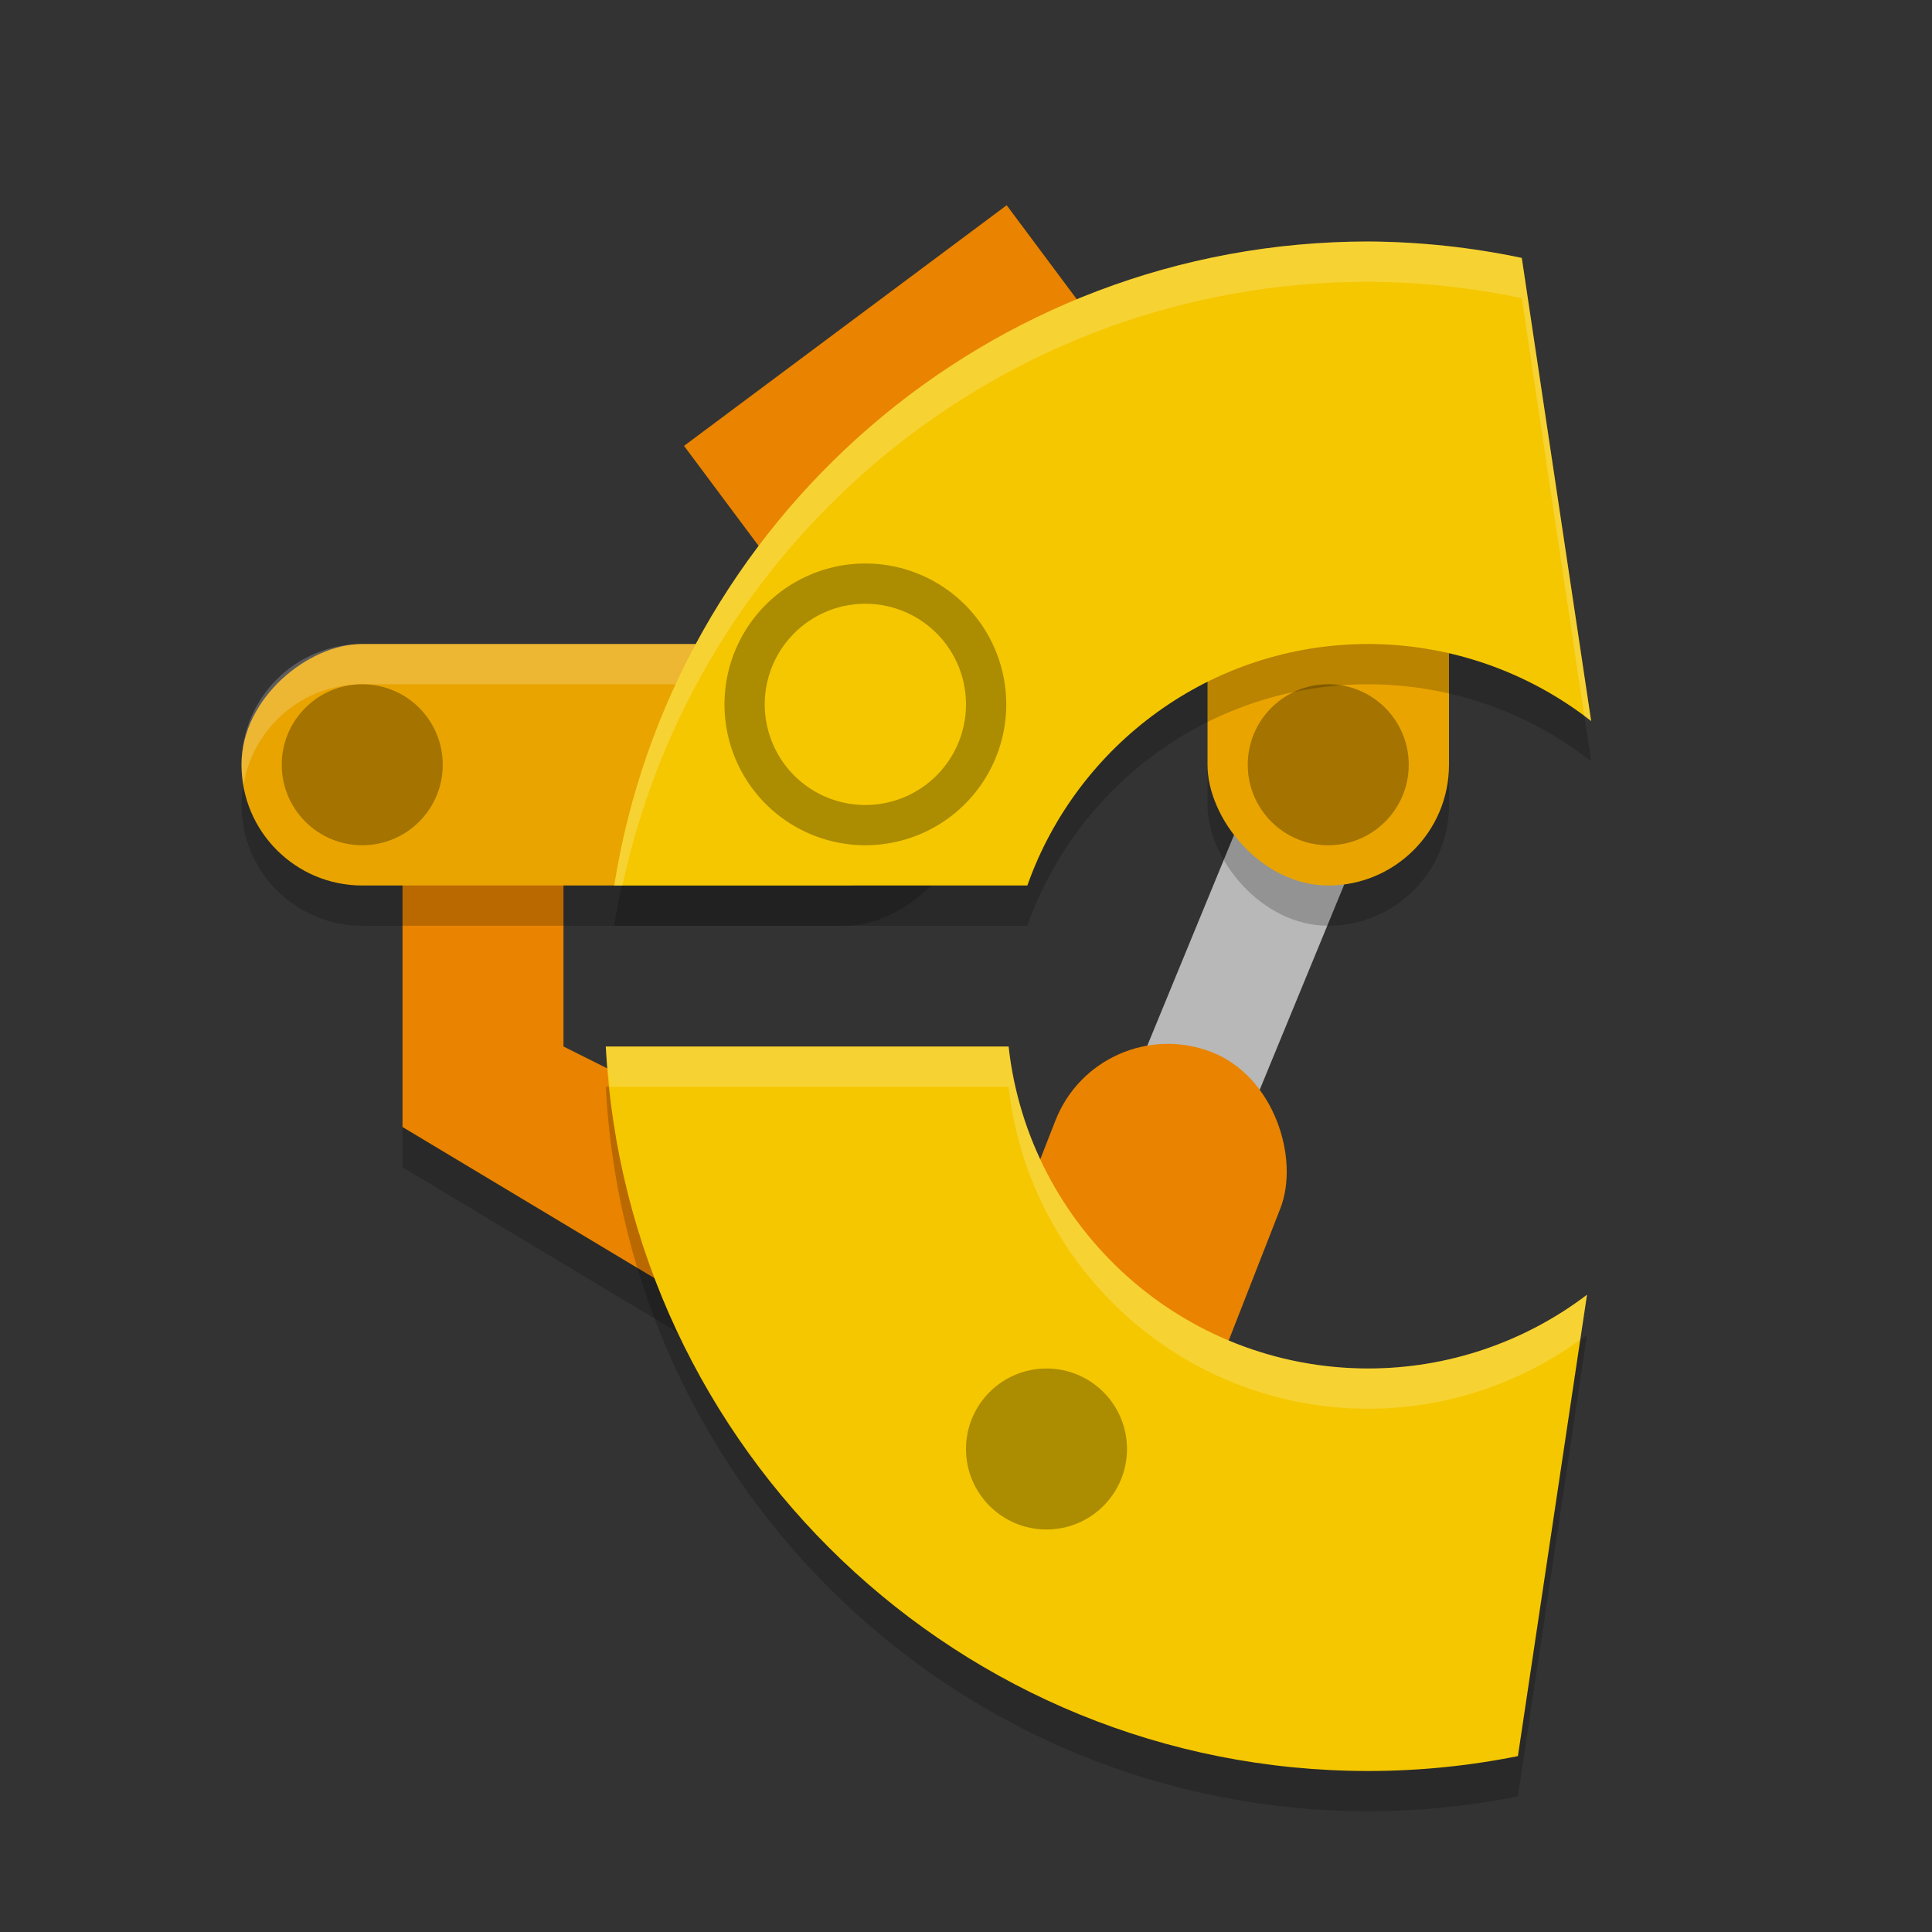 <svg xmlns="http://www.w3.org/2000/svg" width="24" height="24" version="1.1">
 <rect width="100%" height="100%" fill="#333333" stroke="none"/>
 <path style="opacity:0.2" d="m 5,11 h 2 v 2.5 l 3,1.5 v 2.5 l -5,-3 z"/>
 <path style="fill:none;stroke:#b8b8b8;stroke-width:1.5" d="M 16.5,9.5 13,18"/>
 <rect style="fill:#e98300" width="5" height="5.5" x="3.5" y="9.52" transform="rotate(-36.716)"/>
 <path style="fill:#e98300" d="M 5,10.5 H 7 V 13 l 3,1.5 V 17 L 5,14 Z"/>
 <rect style="opacity:0.2" width="3" height="9" x="-11.5" y="3" rx="1.5" ry="1.5" transform="rotate(-90)"/>
 <rect style="fill:#e9a400" width="3" height="9" x="-11" y="3" rx="1.5" ry="1.5" transform="rotate(-90)"/>
 <path style="opacity:0.2;fill:#ffffff" d="M 4.5,8 C 3.669,8 3,8.669 3,9.5 3,9.586 3.012,9.668 3.025,9.75 3.144,9.04 3.755,8.5 4.5,8.5 h 6 c 0.745,0 1.356,0.54 1.475,1.25 C 11.988,9.668 12,9.586 12,9.5 12,8.669 11.331,8 10.5,8 Z"/>
 <rect style="opacity:0.2" width="3" height="6" x="15" y="5.5" rx="1.5" ry="1.5"/>
 <rect style="fill:#e9a400" width="3" height="6" x="15" y="5" rx="1.5" ry="1.5"/>
 <path style="opacity:0.2" d="m 17,3.5 c -4.735,0 -8.65,3.468 -9.37,8 h 5.132 C 13.38,9.753 15.042,8.5 17,8.5 c 1.003,0.002 1.976,0.339 2.766,0.957 L 18.904,3.704 C 18.278,3.572 17.64,3.504 17,3.5 Z m -9.475,10 c 0.262,5.013 4.397,9 9.475,9 0.623,-4.67e-4 1.245,-0.062 1.856,-0.185 l 0.858,-5.731 C 18.934,17.177 17.981,17.499 17,17.5 c -2.316,0 -4.222,-1.75 -4.471,-4 z"/>
 <rect style="fill:#e98300" width="3" height="6" x="17.28" y="6.69" rx="1.5" ry="1.5" transform="rotate(21.359)"/>
 <circle style="opacity:0.3" cx="16.5" cy="9.5" r="1"/>
 <path style="fill:#f5c700" d="M 17,3 C 12.265,3 8.35,6.468 7.63,11 h 5.132 C 13.38,9.253 15.042,8 17,8 c 1.003,0.002 1.976,0.339 2.766,0.957 L 18.904,3.204 C 18.278,3.072 17.64,3.004 17,3 Z M 7.525,13 C 7.787,18.013 11.922,22 17,22 c 0.623,-4.67e-4 1.245,-0.062 1.856,-0.185 l 0.858,-5.731 C 18.934,16.677 17.981,16.999 17,17 14.684,17 12.778,15.25 12.529,13 Z"/>
 <path style="opacity:0.3" d="M 10.75,7 A 1.75,1.75 0 0 0 9,8.75 1.75,1.75 0 0 0 10.75,10.5 1.75,1.75 0 0 0 12.5,8.75 1.75,1.75 0 0 0 10.75,7 Z m 0,0.5 A 1.25,1.25 0 0 1 12,8.75 1.25,1.25 0 0 1 10.75,10 1.25,1.25 0 0 1 9.5,8.75 1.25,1.25 0 0 1 10.75,7.5 Z"/>
 <circle style="opacity:0.3" cx="4.5" cy="9.5" r="1"/>
 <circle style="opacity:0.3" cx="13" cy="18" r="1"/>
 <path style="opacity:0.2;fill:#ffffff" d="M 17,3 C 12.265,3 8.35,6.468 7.63,11 H 7.732 C 8.653,6.717 12.442,3.5 17,3.5 c 0.64,0.004 1.278,0.072 1.904,0.204 l 0.777,5.192 c 0.028,0.021 0.057,0.039 0.084,0.061 l -0.861,-5.753 C 18.278,3.072 17.64,3.004 17,3 Z M 7.525,13 c 0.009,0.169 0.033,0.333 0.051,0.5 h 4.953 c 0.249,2.25 2.155,4 4.471,4 0.946,-0.001 1.866,-0.303 2.631,-0.857 l 0.084,-0.559 C 18.934,16.677 17.981,16.999 17,17 14.684,17 12.778,15.25 12.529,13 Z"/>
</svg>
